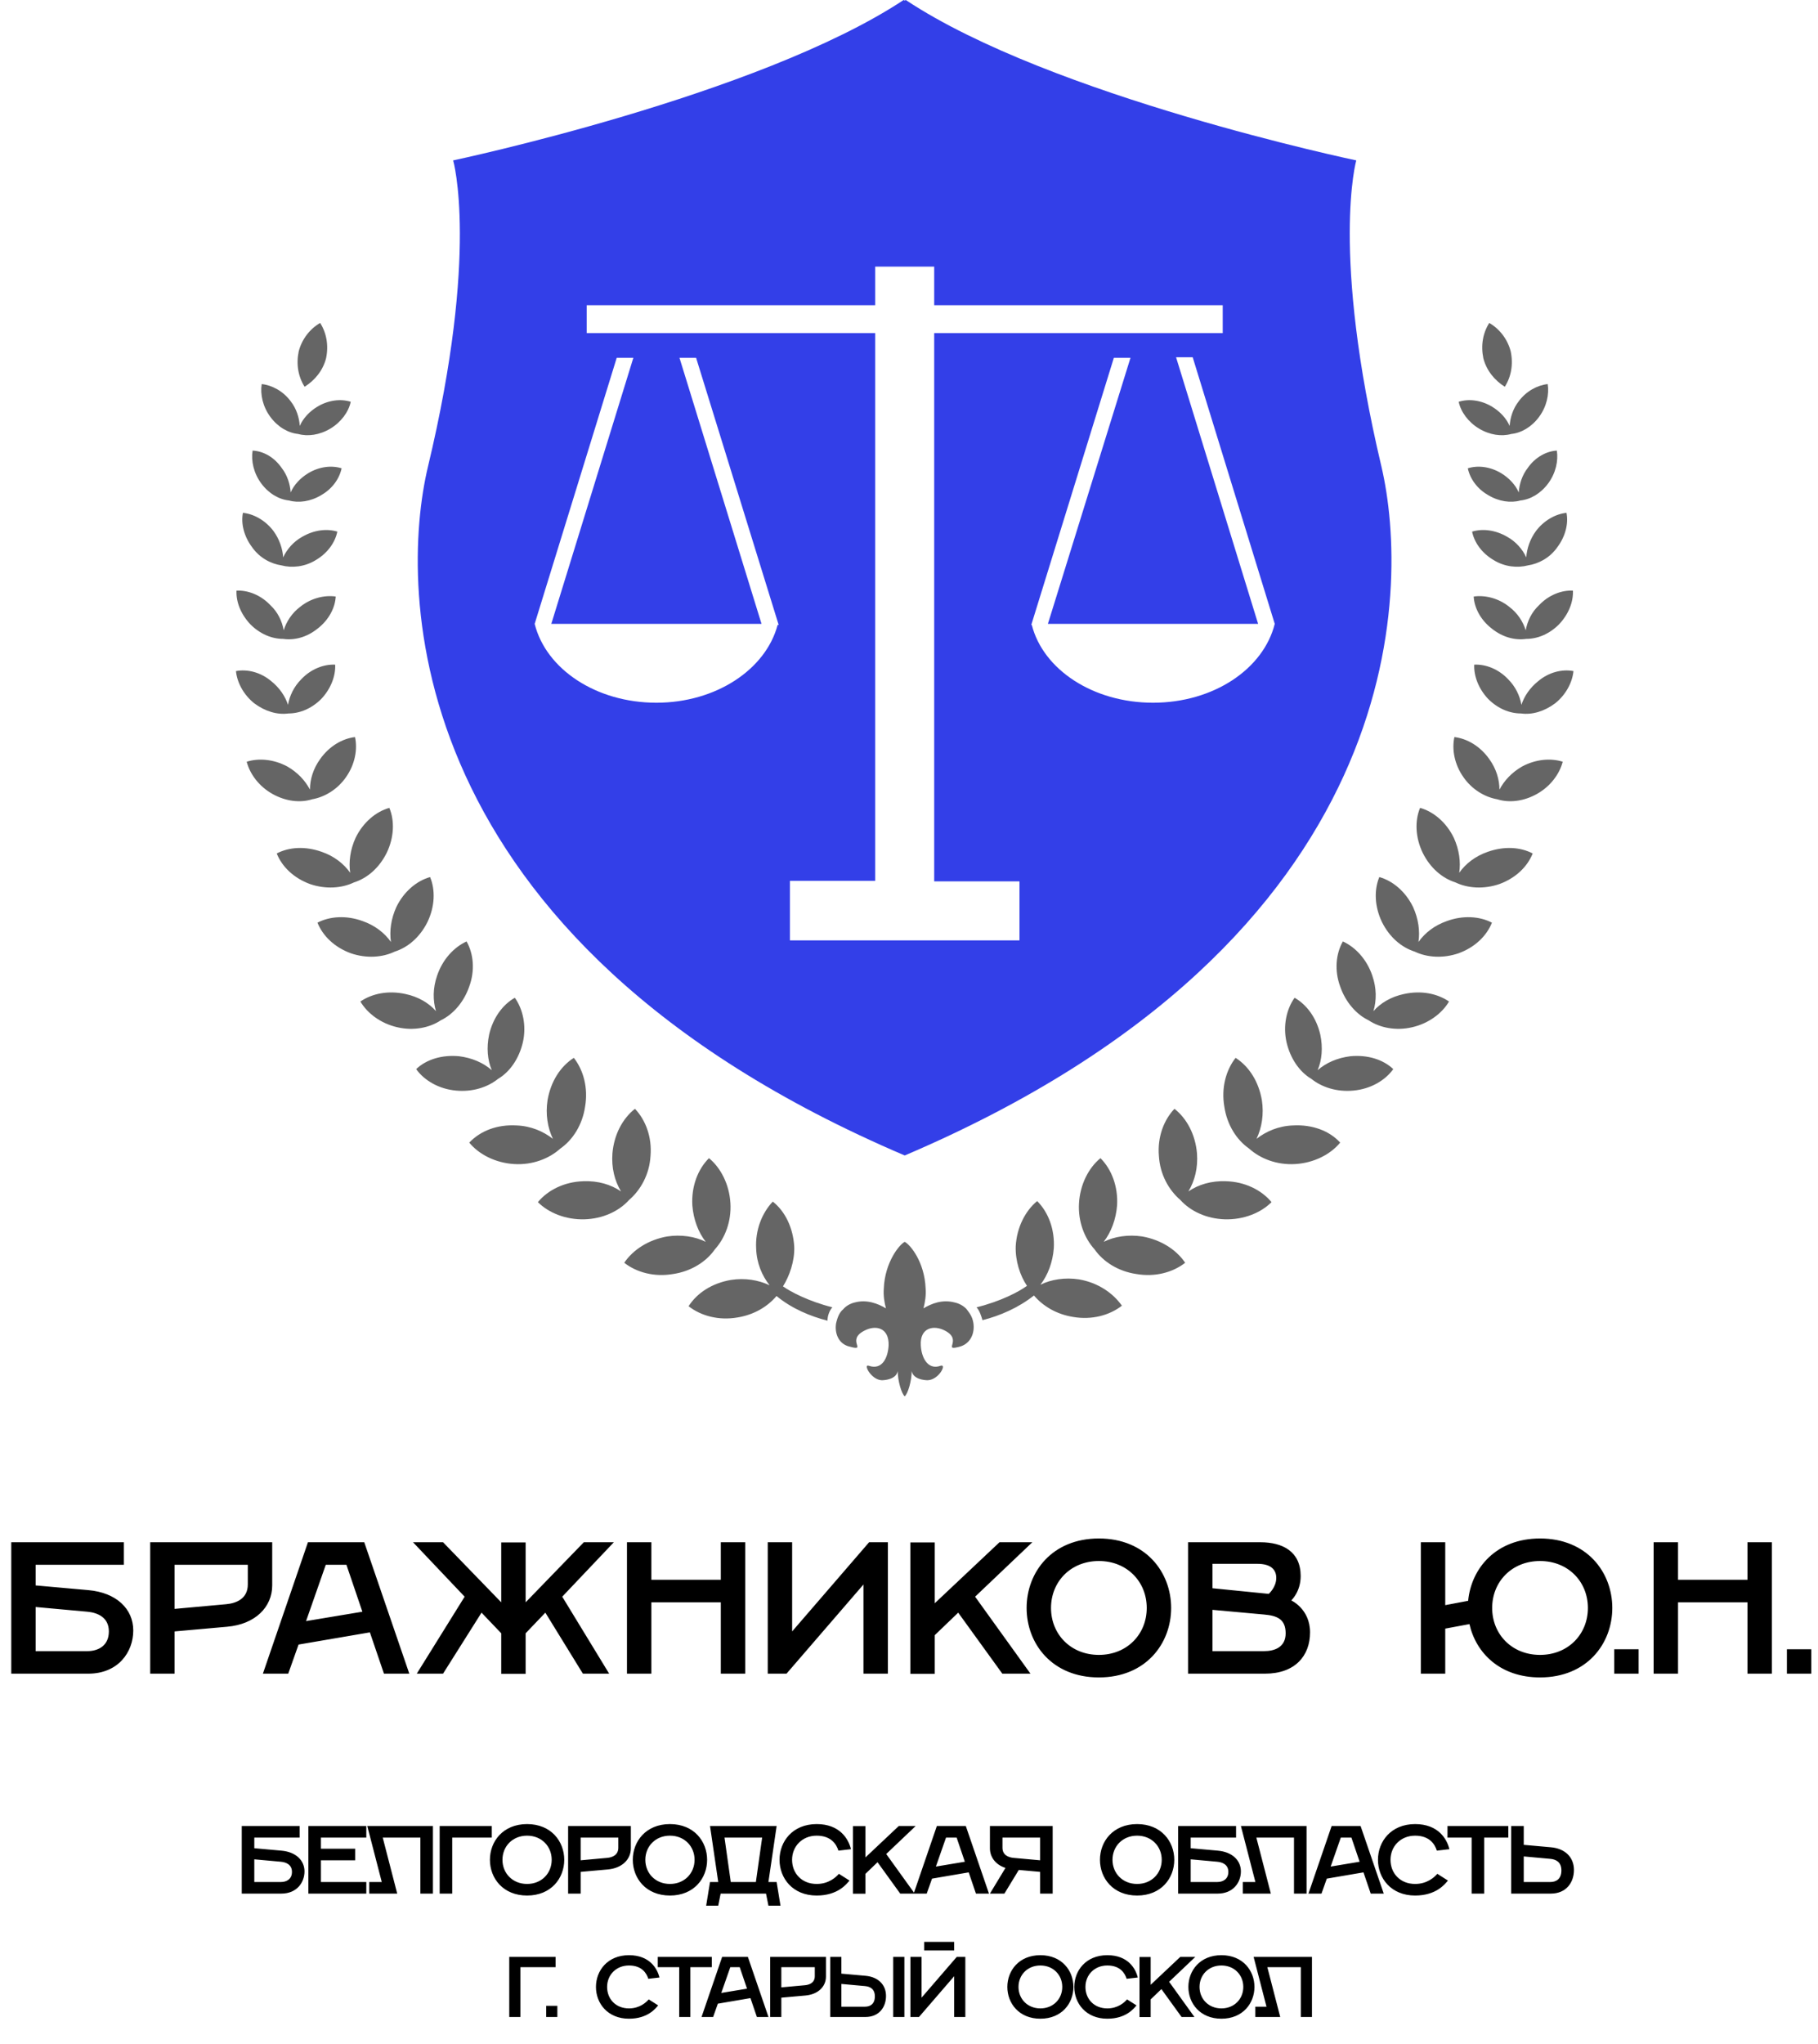 <?xml version="1.0" encoding="UTF-8"?> <svg xmlns="http://www.w3.org/2000/svg" width="339" height="381" viewBox="0 0 339 381" fill="none"> <path d="M275.8 79.9C277.8 81.1 280 81.4 281.8 80.9C283.7 80.7 285.6 79.6 287 77.7C288.4 75.8 288.9 73.5 288.6 71.6C286.7 71.8 284.6 72.9 283.2 74.8C282.1 76.2 281.6 77.9 281.5 79.4C280.9 78 279.7 76.7 278.2 75.8C276.2 74.6 273.9 74.3 272 74.9C272.4 76.8 273.8 78.7 275.8 79.9Z" fill="#656565"></path> <path d="M61.6 79.9C59.6 81.1 57.4 81.4 55.6 80.9C53.7 80.7 51.8 79.6 50.4 77.7C49 75.8 48.5 73.5 48.8 71.6C50.7 71.8 52.8 72.9 54.2 74.8C55.3 76.2 55.8 77.9 55.9 79.4C56.5 78 57.7 76.7 59.2 75.8C61.2 74.6 63.5 74.3 65.4 74.9C65 76.8 63.6 78.7 61.6 79.9Z" fill="#656565"></path> <path d="M284.9 87.2C283.8 88.6 283.3 90.3 283.2 91.8C282.6 90.4 281.4 89.1 279.9 88.2C277.9 87 275.6 86.7 273.7 87.3C274.1 89.2 275.4 91.1 277.5 92.3C279.5 93.5 281.7 93.8 283.5 93.3C285.4 93.1 287.3 92 288.7 90.1C290.1 88.2 290.6 85.9 290.3 84C288.4 84.1 286.3 85.2 284.9 87.2Z" fill="#656565"></path> <path d="M52.5 87.2C53.6 88.6 54.1 90.3 54.2 91.8C54.8 90.4 56 89.1 57.5 88.2C59.5 87 61.8 86.7 63.7 87.3C63.3 89.2 62 91.1 59.9 92.3C57.9 93.5 55.7 93.8 53.9 93.3C52 93.1 50.1 92 48.7 90.1C47.3 88.2 46.8 85.9 47.1 84C49.1 84.1 51.1 85.2 52.5 87.2Z" fill="#656565"></path> <path d="M286.4 99C285.3 100.5 284.7 102.3 284.6 103.9C283.9 102.4 282.7 101 281.1 100.1C278.9 98.8 276.5 98.5 274.5 99.1C274.9 101.1 276.3 103.1 278.5 104.4C280.6 105.7 283 105.9 284.9 105.4C286.9 105.1 289 104 290.4 102C291.9 100 292.5 97.6 292.1 95.6C290.1 95.8 287.9 97 286.4 99Z" fill="#656565"></path> <path d="M51 99C52.1 100.5 52.7 102.3 52.8 103.9C53.5 102.4 54.7 101 56.3 100.1C58.5 98.8 60.9 98.5 62.9 99.1C62.5 101.1 61.1 103.1 58.9 104.4C56.8 105.7 54.4 105.9 52.5 105.4C50.5 105.1 48.4 104 47 102C45.5 100 44.9 97.6 45.3 95.6C47.3 95.8 49.5 97 51 99Z" fill="#656565"></path> <path d="M284.5 117.5C284 115.9 283 114.3 281.4 113.1C279.4 111.5 276.9 110.9 274.8 111.2C274.9 113.3 276.1 115.6 278.2 117.2C280.2 118.8 282.5 119.4 284.6 119.1C286.7 119.1 288.9 118.2 290.7 116.4C292.5 114.5 293.4 112.2 293.3 110.1C291.2 110 288.8 110.9 287 112.8C285.6 114.1 284.8 115.8 284.5 117.5Z" fill="#656565"></path> <path d="M52.9 117.5C53.4 115.9 54.4 114.3 56 113.1C58 111.5 60.5 110.9 62.6 111.2C62.5 113.3 61.3 115.6 59.2 117.2C57.2 118.8 54.9 119.4 52.8 119.1C50.7 119.1 48.5 118.2 46.7 116.4C44.9 114.5 44 112.2 44.1 110.1C46.2 110 48.6 110.9 50.4 112.8C51.8 114.1 52.6 115.8 52.9 117.5Z" fill="#656565"></path> <path d="M286.8 127C285.3 128.2 284.2 129.8 283.7 131.4C283.4 129.7 282.6 128 281.2 126.6C279.4 124.7 277 123.8 274.9 123.9C274.8 126 275.7 128.4 277.5 130.3C279.3 132.1 281.5 133 283.6 133C285.7 133.3 288 132.6 290 131.1C292 129.5 293.2 127.2 293.4 125.1C291.3 124.7 288.8 125.3 286.8 127Z" fill="#656565"></path> <path d="M50.6 127C52.1 128.2 53.2 129.8 53.7 131.4C54 129.7 54.8 128 56.2 126.6C58 124.7 60.4 123.8 62.5 123.9C62.6 126 61.7 128.4 59.9 130.3C58.1 132.1 55.9 133 53.8 133C51.7 133.3 49.4 132.6 47.4 131.1C45.4 129.5 44.2 127.2 44 125.1C46.1 124.7 48.6 125.3 50.6 127Z" fill="#656565"></path> <path d="M283.8 142.9C281.9 144 280.5 145.5 279.6 147.2C279.6 145.3 279 143.3 277.7 141.5C276 139.1 273.6 137.7 271.2 137.4C270.7 139.7 271.2 142.5 272.9 144.9C274.5 147.2 276.9 148.6 279.2 149C281.4 149.7 284.1 149.4 286.6 148C289.1 146.6 290.8 144.3 291.4 142C289.2 141.3 286.4 141.5 283.8 142.9Z" fill="#656565"></path> <path d="M53.6 142.9C55.5 144 56.9 145.5 57.8 147.2C57.8 145.3 58.4 143.3 59.7 141.5C61.4 139.1 63.8 137.7 66.2 137.4C66.7 139.7 66.2 142.5 64.5 144.9C62.9 147.2 60.5 148.6 58.2 149C56 149.7 53.3 149.4 50.8 148C48.3 146.6 46.6 144.3 46 142C48.2 141.3 51 141.5 53.6 142.9Z" fill="#656565"></path> <path d="M277.4 158.8C275.1 159.6 273.3 161 272.1 162.7C272.4 160.7 272.1 158.4 271.1 156.2C269.7 153.3 267.3 151.3 264.8 150.6C263.8 153 263.9 156.1 265.3 159C266.7 161.8 268.9 163.7 271.4 164.5C273.7 165.6 276.7 165.8 279.6 164.8C282.6 163.7 284.8 161.6 285.8 159.1C283.5 157.9 280.5 157.7 277.4 158.8Z" fill="#656565"></path> <path d="M60 158.8C62.3 159.6 64.1 161 65.3 162.7C65 160.7 65.3 158.4 66.3 156.2C67.7 153.3 70.1 151.3 72.6 150.6C73.6 153 73.5 156.1 72.1 159C70.7 161.8 68.5 163.7 66 164.5C63.7 165.6 60.7 165.8 57.8 164.8C54.8 163.7 52.6 161.6 51.6 159.1C53.9 157.9 56.9 157.7 60 158.8Z" fill="#656565"></path> <path d="M269.8 171.7C267.5 172.5 265.7 173.9 264.5 175.6C264.8 173.6 264.5 171.3 263.5 169.1C262.1 166.2 259.7 164.2 257.2 163.5C256.2 165.9 256.3 169 257.7 171.9C259.1 174.7 261.3 176.6 263.8 177.4C266.1 178.5 269.1 178.7 272 177.7C275 176.6 277.2 174.5 278.2 172C275.9 170.8 272.8 170.6 269.8 171.7Z" fill="#656565"></path> <path d="M67.6 171.7C69.9 172.5 71.7 173.9 72.9 175.6C72.6 173.6 72.9 171.3 73.9 169.1C75.3 166.2 77.7 164.2 80.2 163.5C81.2 165.9 81.1 169 79.7 171.9C78.3 174.7 76.1 176.6 73.6 177.4C71.3 178.5 68.3 178.7 65.4 177.7C62.4 176.6 60.2 174.5 59.2 172C61.5 170.8 64.6 170.6 67.6 171.7Z" fill="#656565"></path> <path d="M261.8 185.3C259.4 185.8 257.4 187 256.1 188.5C256.7 186.5 256.7 184.2 255.9 181.9C254.9 178.9 252.8 176.6 250.4 175.5C249.1 177.8 248.8 180.9 249.9 183.9C250.9 186.8 252.9 189.1 255.2 190.2C257.3 191.6 260.3 192.2 263.3 191.5C266.4 190.8 268.9 188.9 270.2 186.7C268 185.2 265 184.6 261.8 185.3Z" fill="#656565"></path> <path d="M75.6 185.3C78 185.8 80 187 81.3 188.5C80.7 186.5 80.7 184.2 81.5 181.9C82.5 178.9 84.6 176.6 87 175.5C88.3 177.8 88.6 180.9 87.5 183.9C86.5 186.8 84.5 189.1 82.2 190.2C80.1 191.6 77.1 192.2 74.1 191.5C71 190.8 68.5 188.9 67.2 186.7C69.4 185.2 72.4 184.6 75.6 185.3Z" fill="#656565"></path> <path d="M251.8 196.9C249.4 197.2 247.3 198.1 245.7 199.5C246.5 197.6 246.7 195.3 246.2 192.9C245.5 189.8 243.7 187.3 241.4 186C239.9 188.1 239.2 191.2 239.9 194.3C240.6 197.3 242.3 199.8 244.5 201.1C246.5 202.7 249.3 203.6 252.4 203.3C255.6 203 258.3 201.4 259.8 199.3C257.9 197.5 255 196.6 251.8 196.9Z" fill="#656565"></path> <path d="M85.6 196.9C88 197.2 90.1 198.1 91.7 199.5C90.9 197.6 90.7 195.3 91.2 192.9C91.9 189.8 93.7 187.3 96 186C97.5 188.1 98.2 191.2 97.5 194.3C96.8 197.3 95.1 199.8 92.9 201.1C90.9 202.7 88.1 203.6 85 203.3C81.8 203 79.1 201.4 77.6 199.3C79.5 197.5 82.4 196.6 85.6 196.9Z" fill="#656565"></path> <path d="M241.1 209.8C238.4 209.9 236.1 210.9 234.3 212.3C235.3 210.2 235.7 207.7 235.3 205.1C234.7 201.6 232.9 198.8 230.4 197.2C228.6 199.5 227.7 202.8 228.3 206.3C228.8 209.7 230.6 212.5 232.9 214.1C235 216 238.1 217.2 241.5 217C245 216.8 248.1 215.2 249.9 213C247.9 210.8 244.7 209.6 241.1 209.8Z" fill="#656565"></path> <path d="M96.3 209.8C99 209.9 101.3 210.9 103.1 212.3C102.1 210.2 101.7 207.7 102.1 205.1C102.7 201.6 104.5 198.8 107 197.2C108.8 199.5 109.7 202.8 109.1 206.3C108.6 209.7 106.8 212.5 104.5 214.1C102.4 216 99.3 217.2 95.9 217C92.4 216.8 89.3 215.2 87.5 213C89.6 210.8 92.7 209.6 96.3 209.8Z" fill="#656565"></path> <path d="M228.6 220.2C225.9 220.1 223.5 220.8 221.6 222.1C222.8 220.1 223.4 217.7 223.2 215C222.9 211.5 221.3 208.5 219 206.7C217 208.8 215.8 212 216.1 215.5C216.3 218.9 217.9 221.8 220.1 223.7C222 225.8 225 227.2 228.4 227.3C231.9 227.4 235.1 226.1 237.1 224.1C235.2 221.8 232.1 220.3 228.6 220.2Z" fill="#656565"></path> <path d="M108.8 220.2C111.5 220.1 113.9 220.8 115.8 222.1C114.6 220.1 114 217.7 114.2 215C114.5 211.5 116.1 208.5 118.4 206.7C120.4 208.8 121.6 212 121.3 215.5C121.1 218.9 119.5 221.8 117.3 223.7C115.4 225.8 112.4 227.2 109 227.3C105.5 227.4 102.3 226.1 100.3 224.1C102.2 221.8 105.3 220.3 108.8 220.2Z" fill="#656565"></path> <path d="M213 230.5C210.4 230.1 207.8 230.5 205.8 231.5C207.2 229.7 208.1 227.3 208.3 224.7C208.5 221.2 207.3 218 205.2 215.9C203 217.7 201.4 220.8 201.2 224.3C201 227.7 202.2 230.8 204.1 232.9C205.7 235.2 208.5 237 211.9 237.5C215.4 238.1 218.7 237.2 221 235.4C219.3 232.9 216.4 231.1 213 230.5Z" fill="#656565"></path> <path d="M124.4 230.5C127 230.1 129.6 230.5 131.6 231.5C130.2 229.7 129.3 227.3 129.1 224.7C128.9 221.2 130.1 218 132.2 215.9C134.4 217.7 136 220.8 136.2 224.3C136.4 227.7 135.2 230.8 133.3 232.9C131.7 235.2 128.9 237 125.5 237.5C122 238.1 118.7 237.2 116.4 235.4C118.1 232.9 121 231.1 124.4 230.5Z" fill="#656565"></path> <path d="M280.6 72.1C281.8 70.2 282.2 67.9 281.7 65.5C281.1 63.2 279.6 61.3 277.7 60.2C276.5 62.1 276.1 64.4 276.6 66.8C277.2 69.1 278.7 70.9 280.6 72.1Z" fill="#656565"></path> <path d="M56.8 72.1C55.6 70.2 55.2 67.9 55.7 65.5C56.3 63.2 57.8 61.3 59.7 60.2C60.9 62.1 61.3 64.4 60.8 66.8C60.2 69.1 58.7 70.9 56.8 72.1Z" fill="#656565"></path> <path d="M257.6 87C248.1 46.9 252.9 29.9 252.9 29.9C252.9 29.9 196 18 168.9 0C168.8 0 168.8 0.1 168.7 0.1C168.6 0.1 168.6 0 168.5 0C141.4 17.9 84.5 29.9 84.5 29.9C84.5 29.9 89.4 46.9 79.8 87C74.4 109.6 74.2 175.1 168.7 215.4C263.2 175.1 262.9 109.7 257.6 87ZM145 116.5C142.8 124.8 133.5 131 122.4 131C111.1 131 101.8 124.7 99.7 116.3H99.8H99.7L115 66.7H118.1L102.8 116.3H142L126.7 66.7H129.8L145.2 116.5H145ZM190.1 175.3H147.3V164.2H163.2V62.1H109.4V56.9H163.2V49.7H174.2V56.9H228V62.1H174.2V164.3H190.1V175.3ZM215 131C203.8 131 194.5 124.8 192.4 116.5H192.3L207.7 66.7H210.8L195.4 116.3H234.6L219.3 66.6H222.4L237.7 116.3H237.6H237.7C235.6 124.7 226.3 131 215 131Z" fill="#333FE8"></path> <path d="M201.2 238.5C198.6 238.1 196 238.5 194 239.5C195.4 237.7 196.3 235.3 196.5 232.7C196.7 229.2 195.5 226 193.4 223.9C191.2 225.7 189.6 228.8 189.4 232.3C189.3 235 190.2 237.8 191.5 239.7C190 240.8 186.6 242.6 182.1 243.7C182.7 244.4 183 245.4 183.2 246.1C186.4 245.3 189.9 243.8 192.8 241.5C194.5 243.5 197 245 200.1 245.5C203.6 246.1 206.9 245.2 209.2 243.4C207.5 241 204.7 239.1 201.2 238.5Z" fill="#656565"></path> <path d="M155.2 243.7C150.8 242.6 147.4 240.8 146 239.8C147.2 237.9 148.2 235.1 148.1 232.4C147.9 228.9 146.4 225.8 144.1 224C142.1 226.1 140.8 229.3 141 232.8C141.1 235.5 142.1 237.8 143.5 239.6C141.4 238.6 138.9 238.2 136.3 238.6C132.8 239.2 130 241 128.4 243.5C130.7 245.3 134 246.2 137.5 245.6C140.6 245.1 143.1 243.6 144.8 241.6C147.7 244 151.2 245.4 154.3 246.2C154.3 245.4 154.6 244.4 155.2 243.7Z" fill="#656565"></path> <path d="M181.5 246.6C181.3 245.4 180.8 244.8 180.2 244C179.6 243.4 178.9 243 178 242.8C175.7 242.2 173.7 243 172.2 243.9C172.5 242.7 172.7 241.5 172.6 240.2C172.4 235.2 169.7 232 168.7 231.5C167.7 232 165 235.3 164.8 240.2C164.7 241.5 164.9 242.8 165.2 243.9C163.7 243 161.6 242.2 159.4 242.8C158.5 243 157.7 243.5 157.2 244.1C156.6 244.6 156.2 245.4 155.9 246.7C155.6 248.6 156.4 250.5 158.3 251C161.9 252 157.7 249.9 161.1 248.1C163.3 246.9 165.8 247.5 165.7 250.8C165.6 252.9 164.6 255.5 162 254.6C160.9 254.2 162.4 257.2 164.4 257.3C165.1 257.3 167.1 257.1 167.4 255.6C167.4 257.4 168.1 259.8 168.7 260.3C169.3 259.8 170 257.4 170 255.6C170.3 257.1 172.3 257.3 173 257.3C175.1 257.2 176.6 254.2 175.4 254.6C172.9 255.5 171.8 252.9 171.7 250.8C171.5 247.5 174.1 246.9 176.3 248.1C179.6 249.9 175.5 252 179.1 251C181 250.4 181.8 248.5 181.5 246.6Z" fill="#656565"></path> <path d="M94.96 376H97.04V366.72H103.6V364.8H94.96V376ZM101.848 376H103.928V373.92H101.848V376ZM117.287 376.32C120.807 376.32 122.247 374.4 122.727 373.84L120.967 372.72C120.487 373.28 119.287 374.4 117.287 374.4C114.807 374.4 113.207 372.64 113.207 370.4C113.207 368.16 114.887 366.4 117.287 366.4C119.687 366.4 120.567 367.84 120.887 368.88L122.967 368.64C122.567 366.96 121.127 364.48 117.287 364.48C113.287 364.48 111.127 367.36 111.127 370.4C111.127 373.44 113.287 376.32 117.287 376.32ZM126.651 376H128.731V366.72H132.731V364.8H122.651V366.72H126.651V376ZM130.816 376H132.976L133.856 373.52L139.936 372.48L141.136 376H143.296L139.456 364.8H134.656L130.816 376ZM134.496 371.52L136.176 366.72H137.936L139.296 370.72L134.496 371.52ZM143.613 376H145.693V372.4L150.173 372C152.573 371.792 154.013 370.32 154.013 368.48V364.8H143.613V376ZM145.693 370.48V366.72H151.933V368.4C151.933 369.6 150.973 370 150.093 370.08L145.693 370.48ZM166.557 376H168.637V364.8H166.557V376ZM154.813 376H161.373C163.933 376 165.213 374.16 165.213 372.08C165.213 370 163.773 368.528 161.373 368.32L156.893 367.92V364.8H154.813V376ZM156.893 374.08V369.84L161.293 370.24C162.173 370.32 163.133 370.72 163.133 372.16C163.133 373.6 162.253 374.08 161.293 374.08H156.893ZM172.323 363.6H177.923V362H172.323V363.6ZM169.763 376H171.363L177.923 368.4V376H180.003V364.8H178.403L171.843 372.4V364.8H169.763V376ZM193.999 376.32C197.999 376.32 200.159 373.44 200.159 370.4C200.159 367.36 197.999 364.48 193.999 364.48C189.999 364.48 187.839 367.36 187.839 370.4C187.839 373.44 189.999 376.32 193.999 376.32ZM193.999 374.4C191.599 374.4 189.919 372.64 189.919 370.4C189.919 368.16 191.599 366.4 193.999 366.4C196.399 366.4 198.079 368.16 198.079 370.4C198.079 372.64 196.399 374.4 193.999 374.4ZM206.481 376.32C210.001 376.32 211.441 374.4 211.921 373.84L210.161 372.72C209.681 373.28 208.481 374.4 206.481 374.4C204.001 374.4 202.401 372.64 202.401 370.4C202.401 368.16 204.081 366.4 206.481 366.4C208.881 366.4 209.761 367.84 210.081 368.88L212.161 368.64C211.761 366.96 210.321 364.48 206.481 364.48C202.481 364.48 200.321 367.36 200.321 370.4C200.321 373.44 202.481 376.32 206.481 376.32ZM212.485 376.016H214.565V372.72L216.565 370.8L220.325 376H222.725L218.005 369.44L222.885 364.8H220.085L214.565 370V364.816H212.485V376.016ZM227.756 376.32C231.756 376.32 233.916 373.44 233.916 370.4C233.916 367.36 231.756 364.48 227.756 364.48C223.756 364.48 221.596 367.36 221.596 370.4C221.596 373.44 223.756 376.32 227.756 376.32ZM227.756 374.4C225.356 374.4 223.676 372.64 223.676 370.4C223.676 368.16 225.356 366.4 227.756 366.4C230.156 366.4 231.836 368.16 231.836 370.4C231.836 372.64 230.156 374.4 227.756 374.4ZM234.081 376H238.721L236.321 366.72H242.561V376H244.641V364.8H233.761L236.161 374.08H234.081V376Z" fill="black"></path> <path d="M45.08 353H52.46C55.34 353 56.78 350.93 56.78 348.86C56.78 346.79 55.16 345.224 52.46 344.99L47.42 344.54V342.56H55.88V340.4H45.08V353ZM47.42 350.84V346.61L52.37 347.06C53.36 347.15 54.44 347.6 54.44 348.95C54.44 350.3 53.45 350.84 52.37 350.84H47.42ZM57.504 353H68.304V350.84H59.844V346.79H66.234V344.63H59.844V342.56H68.304V340.4H57.504V353ZM68.848 353H74.068L71.368 342.56H78.388V353H80.728V340.4H68.488L71.188 350.84H68.848V353ZM81.984 353H84.323V342.56H91.704V340.4H81.984V353ZM98.284 353.36C102.784 353.36 105.214 350.12 105.214 346.7C105.214 343.28 102.784 340.04 98.284 340.04C93.784 340.04 91.354 343.28 91.354 346.7C91.354 350.12 93.784 353.36 98.284 353.36ZM98.284 351.2C95.584 351.2 93.694 349.22 93.694 346.7C93.694 344.18 95.584 342.2 98.284 342.2C100.984 342.2 102.874 344.18 102.874 346.7C102.874 349.22 100.984 351.2 98.284 351.2ZM105.935 353H108.275V348.95L113.315 348.5C116.015 348.266 117.635 346.61 117.635 344.54V340.4H105.935V353ZM108.275 346.79V342.56H115.295V344.45C115.295 345.8 114.215 346.25 113.225 346.34L108.275 346.79ZM124.925 353.36C129.425 353.36 131.855 350.12 131.855 346.7C131.855 343.28 129.425 340.04 124.925 340.04C120.425 340.04 117.995 343.28 117.995 346.7C117.995 350.12 120.425 353.36 124.925 353.36ZM124.925 351.2C122.225 351.2 120.335 349.22 120.335 346.7C120.335 344.18 122.225 342.2 124.925 342.2C127.625 342.2 129.515 344.18 129.515 346.7C129.515 349.22 127.625 351.2 124.925 351.2ZM131.677 355.25H133.927L134.377 353H142.837L143.287 355.25H145.537L144.817 350.84H143.287L144.817 340.4H132.397L133.927 350.84H132.397L131.677 355.25ZM136.267 350.84L135.097 342.56H142.117L140.947 350.84H136.267ZM152.288 353.36C156.248 353.36 157.868 351.2 158.408 350.57L156.428 349.31C155.888 349.94 154.538 351.2 152.288 351.2C149.498 351.2 147.698 349.22 147.698 346.7C147.698 344.18 149.588 342.2 152.288 342.2C154.988 342.2 155.978 343.82 156.338 344.99L158.678 344.72C158.228 342.83 156.608 340.04 152.288 340.04C147.788 340.04 145.358 343.28 145.358 346.7C145.358 350.12 147.788 353.36 152.288 353.36ZM159.043 353.018H161.383V349.31L163.633 347.15L167.863 353H170.563L165.253 345.62L170.743 340.4H167.593L161.383 346.25V340.418H159.043V353.018ZM170.373 353H172.803L173.793 350.21L180.633 349.04L181.983 353H184.413L180.093 340.4H174.693L170.373 353ZM174.513 347.96L176.403 342.56H178.383L179.913 347.06L174.513 347.96ZM187.29 353L189.972 348.59L193.95 348.95V353H196.29V340.4H184.59V344.54C184.59 346.214 185.652 347.618 187.488 348.212L184.59 353H187.29ZM189 346.34C188.01 346.25 186.93 345.8 186.93 344.45V342.56H193.95V346.79L189 346.34ZM212.036 353.36C216.536 353.36 218.966 350.12 218.966 346.7C218.966 343.28 216.536 340.04 212.036 340.04C207.536 340.04 205.106 343.28 205.106 346.7C205.106 350.12 207.536 353.36 212.036 353.36ZM212.036 351.2C209.336 351.2 207.446 349.22 207.446 346.7C207.446 344.18 209.336 342.2 212.036 342.2C214.736 342.2 216.626 344.18 216.626 346.7C216.626 349.22 214.736 351.2 212.036 351.2ZM219.687 353H227.067C229.947 353 231.387 350.93 231.387 348.86C231.387 346.79 229.767 345.224 227.067 344.99L222.027 344.54V342.56H230.487V340.4H219.687V353ZM222.027 350.84V346.61L226.977 347.06C227.967 347.15 229.047 347.6 229.047 348.95C229.047 350.3 228.057 350.84 226.977 350.84H222.027ZM231.751 353H236.971L234.271 342.56H241.291V353H243.631V340.4H231.391L234.091 350.84H231.751V353ZM243.987 353H246.417L247.407 350.21L254.247 349.04L255.597 353H258.027L253.707 340.4H248.307L243.987 353ZM248.127 347.96L250.017 342.56H251.997L253.527 347.06L248.127 347.96ZM263.877 353.36C267.837 353.36 269.457 351.2 269.997 350.57L268.017 349.31C267.477 349.94 266.127 351.2 263.877 351.2C261.087 351.2 259.287 349.22 259.287 346.7C259.287 344.18 261.177 342.2 263.877 342.2C266.577 342.2 267.567 343.82 267.927 344.99L270.267 344.72C269.817 342.83 268.197 340.04 263.877 340.04C259.377 340.04 256.947 343.28 256.947 346.7C256.947 350.12 259.377 353.36 263.877 353.36ZM274.412 353H276.752V342.56H281.252V340.4H269.912V342.56H274.412V353ZM281.791 353H289.171C292.051 353 293.491 350.93 293.491 348.59C293.491 346.25 291.871 344.594 289.171 344.36L284.131 343.91V340.4H281.791V353ZM284.131 350.84V346.07L289.081 346.52C290.071 346.61 291.151 347.06 291.151 348.68C291.151 350.3 290.161 350.84 289.081 350.84H284.131Z" fill="black"></path> <path d="M2.1 312H16.45C22.05 312 24.85 307.975 24.85 303.95C24.85 299.925 21.7 296.88 16.45 296.425L6.65 295.55V291.7H23.1V287.5H2.1V312ZM6.65 307.8V299.575L16.275 300.45C18.2 300.625 20.3 301.5 20.3 304.125C20.3 306.75 18.375 307.8 16.275 307.8H6.65ZM28.008 312H32.558V304.125L42.358 303.25C47.608 302.795 50.758 299.575 50.758 295.55V287.5H28.008V312ZM32.558 299.925V291.7H46.208V295.375C46.208 298 44.108 298.875 42.183 299.05L32.558 299.925ZM49.022 312H53.747L55.672 306.575L68.972 304.3L71.597 312H76.322L67.922 287.5H57.422L49.022 312ZM57.072 302.2L60.747 291.7H64.597L67.572 300.45L57.072 302.2ZM93.465 312.035H98.015V304.475L101.69 300.625L108.69 312H113.59L104.84 297.65L114.465 287.5H108.865L98.015 298.7V287.535H93.465V298.7L82.615 287.5H77.015L86.64 297.65L77.715 312H82.615L89.79 300.625L93.465 304.475V312.035ZM116.91 312H121.46V298.7H134.41V312H138.96V287.5H134.41V294.5H121.46V287.5H116.91V312ZM143.16 312H146.66L161.01 295.375V312H165.56V287.5H162.06L147.71 304.125V287.5H143.16V312ZM169.751 312.035H174.301V304.825L178.676 300.625L186.901 312H192.151L181.826 297.65L192.501 287.5H186.376L174.301 298.875V287.535H169.751V312.035ZM204.906 312.7C213.656 312.7 218.381 306.4 218.381 299.75C218.381 293.1 213.656 286.8 204.906 286.8C196.156 286.8 191.431 293.1 191.431 299.75C191.431 306.4 196.156 312.7 204.906 312.7ZM204.906 308.5C199.656 308.5 195.981 304.65 195.981 299.75C195.981 294.85 199.656 291 204.906 291C210.156 291 213.831 294.85 213.831 299.75C213.831 304.65 210.156 308.5 204.906 308.5ZM221.534 312H235.884C241.484 312 244.284 308.675 244.284 304.3C244.284 299.925 240.784 298.35 240.784 298.35C240.784 298.315 242.534 296.775 242.534 293.8C242.534 289.25 239.209 287.5 235.009 287.5H221.534V312ZM226.084 296.075V291.525H234.484C236.934 291.525 237.984 292.575 237.984 294.15C237.984 295.9 236.584 297.125 236.584 297.125L226.084 296.075ZM226.084 307.8V300.1L235.709 300.975C238.159 301.185 239.734 301.85 239.734 304.475C239.734 307.1 237.634 307.8 235.709 307.8H226.084ZM264.942 312H269.492V303.6L274.007 302.76C275.232 308.185 279.747 312.7 287.167 312.7C295.917 312.7 300.642 306.4 300.642 299.75C300.642 293.1 295.917 286.8 287.167 286.8C279.012 286.8 274.357 292.295 273.762 298.42L269.492 299.225V287.5H264.942V312ZM287.167 308.5C281.917 308.5 278.242 304.65 278.242 299.75C278.242 294.85 281.917 291 287.167 291C292.417 291 296.092 294.85 296.092 299.75C296.092 304.65 292.417 308.5 287.167 308.5ZM301.003 312H305.553V307.45H301.003V312ZM308.35 312H312.9V298.7H325.85V312H330.4V287.5H325.85V294.5H312.9V287.5H308.35V312ZM333.2 312H337.75V307.45H333.2V312Z" fill="black"></path> </svg> 